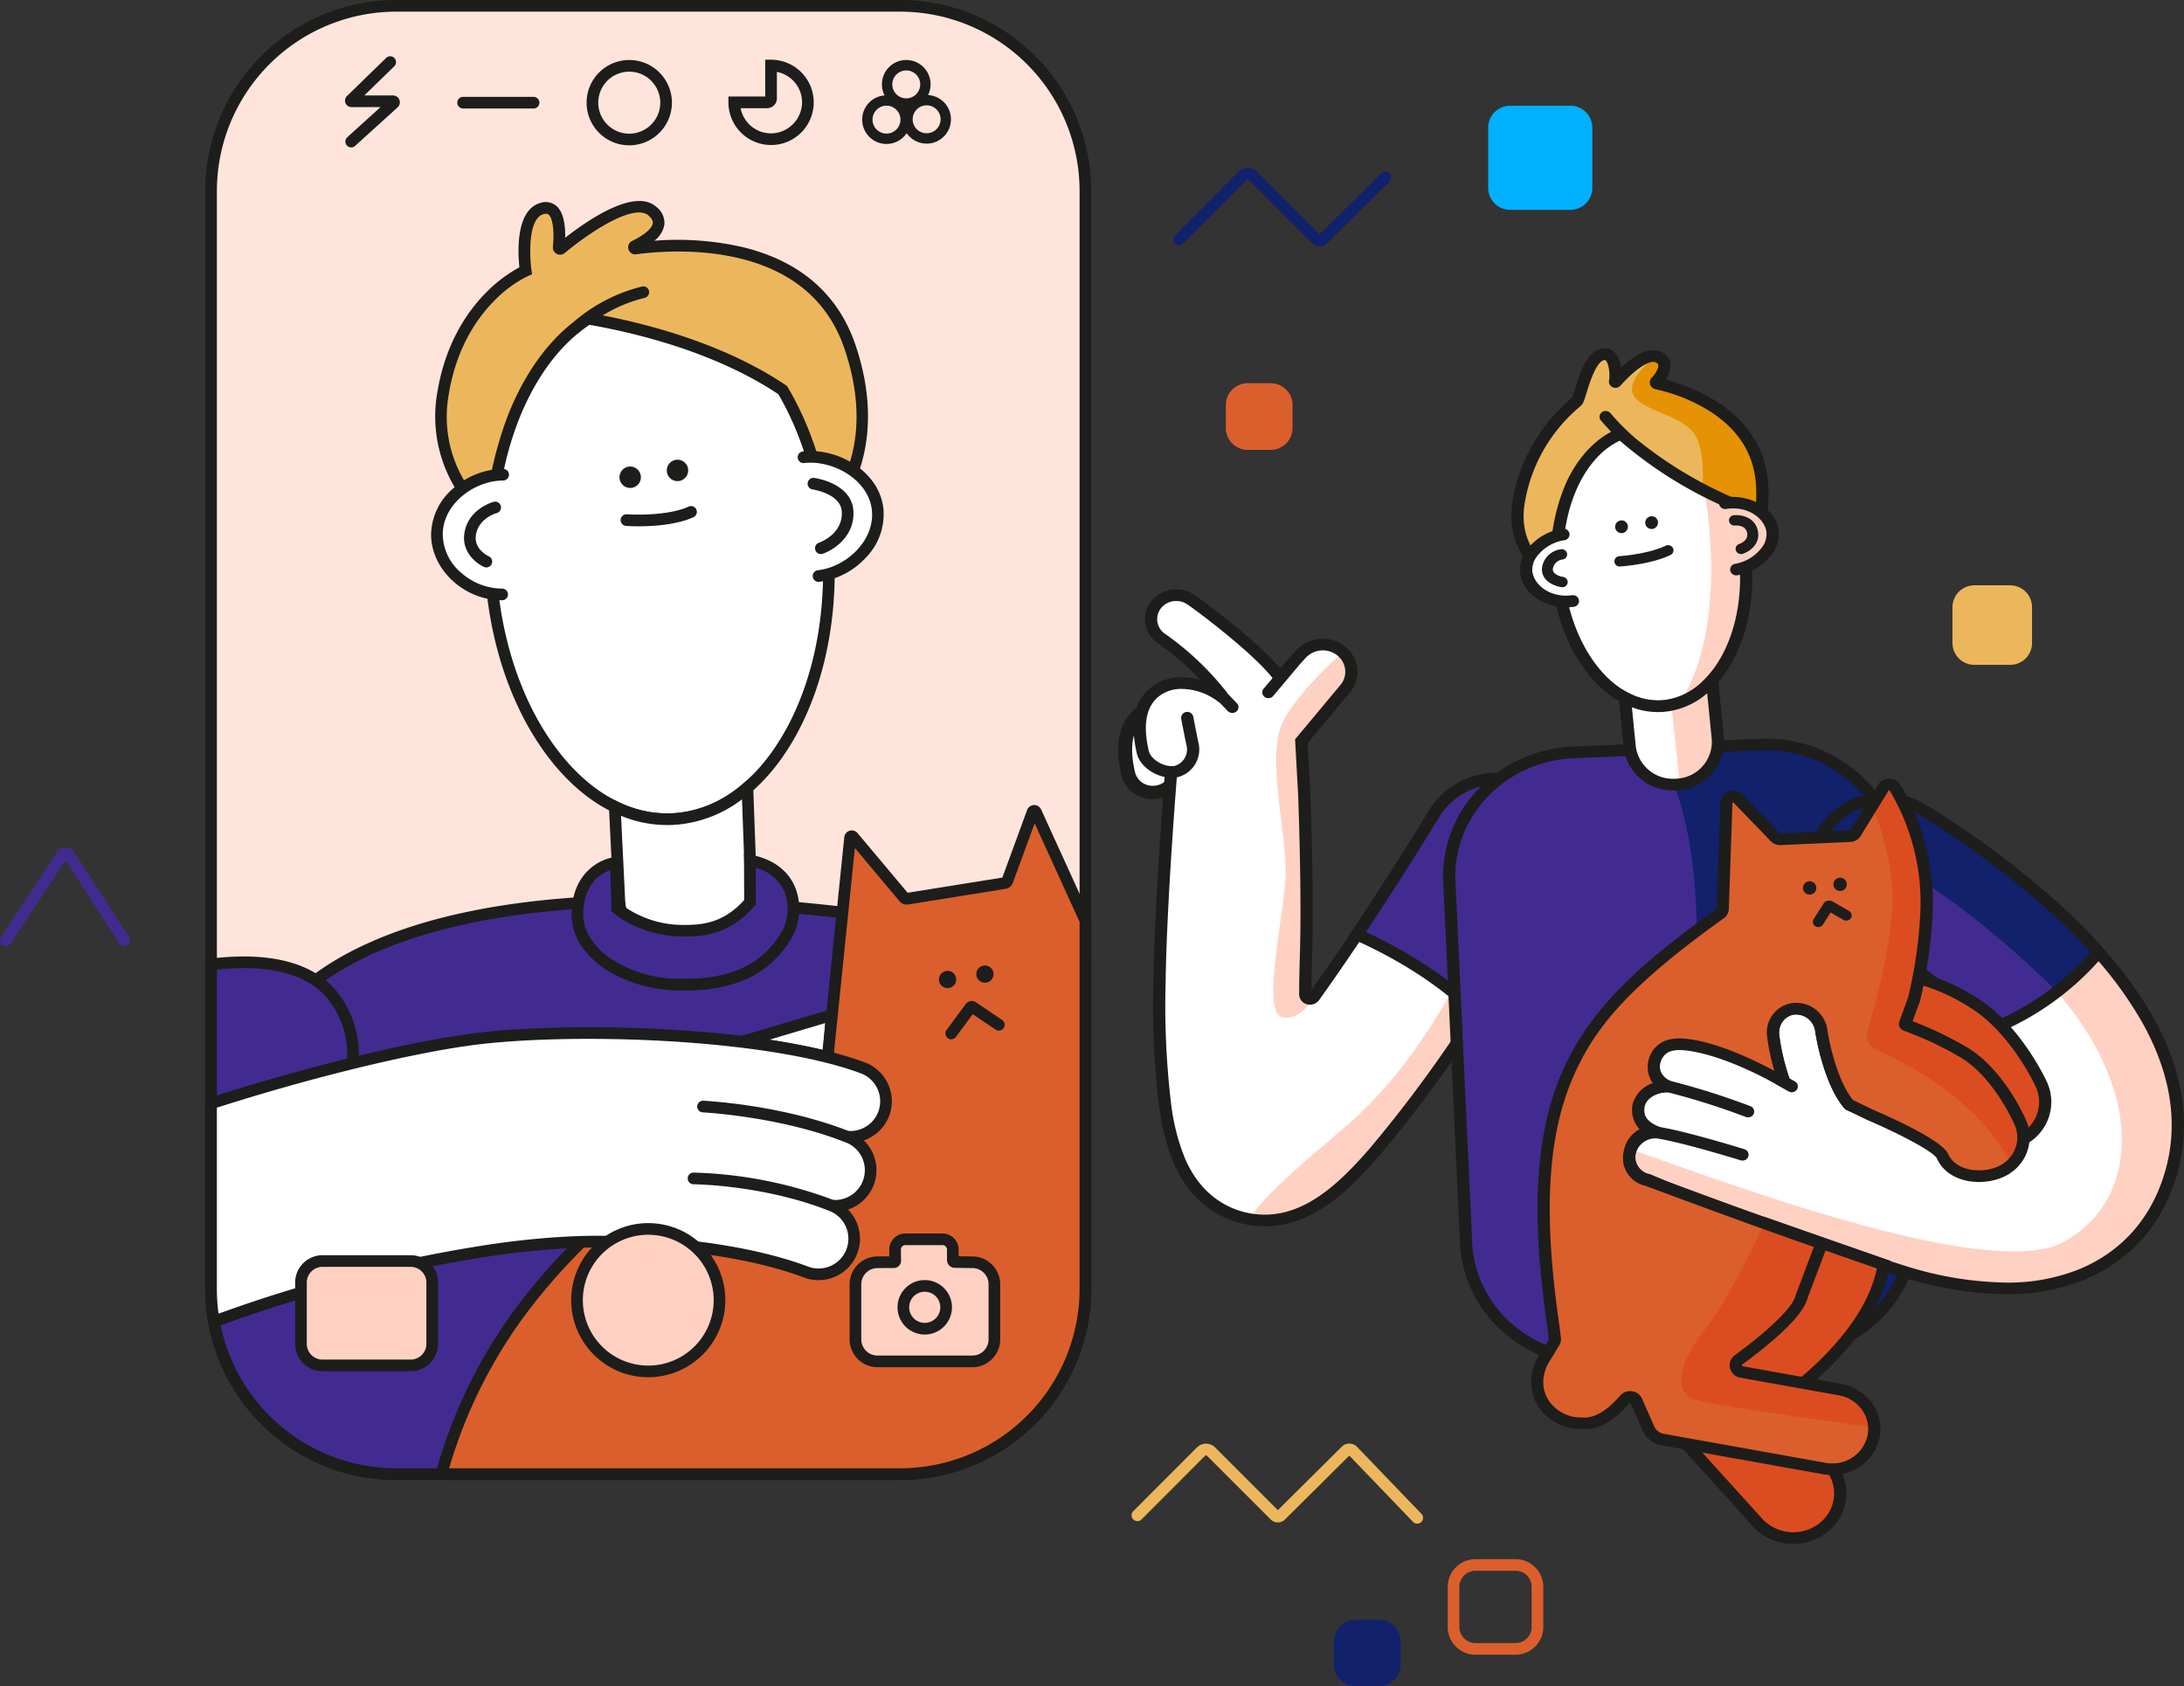 <svg xmlns="http://www.w3.org/2000/svg" width="474.647" height="366.5" viewBox="0 0 474.647 366.5"><rect x="0" y="0" width="474.647" height="366.5" fill="#333333" stroke="none"/><g id="Change-everything_" data-name="Change-everything!" transform="translate(-0.201 -0.464)"><g id="selfie" transform="translate(0.201 0.464)"><g id="Group_40" data-name="Group 40" transform="translate(0 0)"><g id="Element" transform="translate(0 22.98)"><path id="Shape" d="M576.334,22.626H563.24a4.767,4.767,0,0,1-4.766-4.766V4.766A4.766,4.766,0,0,1,563.24,0h13.094A4.766,4.766,0,0,1,581.1,4.766V17.859a4.767,4.767,0,0,1-4.766,4.766" transform="translate(-235.044 0)" fill="#00b1ff" fill-rule="evenodd"></path><path id="Shape-2" data-name="Shape" d="M510.309,582.628h-4.966a4.767,4.767,0,0,1-4.766-4.767V572.9a4.767,4.767,0,0,1,4.766-4.767h4.966a4.767,4.767,0,0,1,4.766,4.767v4.965a4.767,4.767,0,0,1-4.766,4.767" transform="translate(-210.677 -239.108)" fill="#12216b" fill-rule="evenodd"></path><path id="Shape-3" data-name="Shape" d="M486.71,519.464a1.262,1.262,0,0,1-.913-.389l-13.843-14.4-13.991,13.894a2.194,2.194,0,0,1-3.087-.007L441,504.685a.262.262,0,0,0-.369,0l-13.851,13.88a1.267,1.267,0,0,1-1.793-1.79L438.84,502.9a2.8,2.8,0,0,1,3.953,0l13.632,13.632,13.89-13.794a2.343,2.343,0,0,1,3.288,0l.021.021,14,14.565a1.267,1.267,0,0,1-.913,2.144" transform="translate(-178.709 -211.301)" fill="#ecb75c" fill-rule="evenodd"></path><path id="Shape-4" data-name="Shape" d="M1.266,299.828a1.267,1.267,0,0,1-1.057-1.964l12.153-18.455a2.257,2.257,0,0,1,1.891-1.019h.011a2.259,2.259,0,0,1,1.892,1.037l11.878,18.431a1.267,1.267,0,1,1-2.129,1.372L14.251,281.147,2.325,299.258a1.266,1.266,0,0,1-1.059.57" transform="translate(0 -117.166)" fill="#422b90" fill-rule="evenodd"></path><path id="Shape-5" data-name="Shape" d="M472.091,40.394a2.181,2.181,0,0,1-1.547-.639L456.669,25.88a.261.261,0,0,0-.369,0L442.448,39.76a1.267,1.267,0,0,1-1.794-1.79l13.852-13.88a2.795,2.795,0,0,1,3.953,0l13.633,13.633,13.352-13.186a1.267,1.267,0,1,1,1.78,1.8l-13.6,13.428a2.181,2.181,0,0,1-1.537.629" transform="translate(-185.302 -9.794)" fill="#12216b" fill-rule="evenodd"></path><path id="Shape-6" data-name="Shape" d="M549.315,547.966a3.5,3.5,0,0,0-3.5,3.5v8.706a3.5,3.5,0,0,0,3.5,3.5h8.707a3.5,3.5,0,0,0,3.5-3.5v-8.706a3.5,3.5,0,0,0-3.5-3.5Zm8.707,18.239h-8.707a6.04,6.04,0,0,1-6.033-6.033v-8.706a6.04,6.04,0,0,1,6.033-6.033h8.707a6.04,6.04,0,0,1,6.033,6.033v8.706a6.04,6.04,0,0,1-6.033,6.033Z" transform="translate(-228.651 -229.556)" fill="#db5f2c" fill-rule="evenodd"></path><path id="Shape-7" data-name="Shape" d="M745.228,197.262h-7.762A4.766,4.766,0,0,1,732.7,192.5v-7.762a4.766,4.766,0,0,1,4.766-4.766h7.762a4.766,4.766,0,0,1,4.766,4.766V192.5a4.766,4.766,0,0,1-4.766,4.766" transform="translate(-308.371 -75.743)" fill="#ecb75c" fill-rule="evenodd"></path><path id="Shape-8" data-name="Shape" d="M469.748,118.619h-4.966a4.766,4.766,0,0,1-4.766-4.766v-4.966a4.766,4.766,0,0,1,4.766-4.766h4.966a4.767,4.767,0,0,1,4.767,4.766v4.966a4.767,4.767,0,0,1-4.767,4.766" transform="translate(-193.607 -43.821)" fill="#db5f2c" fill-rule="evenodd"></path></g><g id="Character" transform="translate(243.003 75.714)"><path id="Shape-9" data-name="Shape" d="M13.992,147.565l-7.51-11.231c-3.625,2.436-4.7,6.968-3.2,13.468a5.428,5.428,0,0,0,5.347,4.09,5.781,5.781,0,0,0,1.182-.123,5.212,5.212,0,0,0,4.176-6.2" transform="translate(-1.106 -57.378)" fill="#fff" fill-rule="evenodd"></path><path id="Border" d="M14.317,145.507,5.8,132.776l-1.307.878C.284,136.485-.931,141.6.693,148.616a6.936,6.936,0,0,0,6.836,5.227,7.391,7.391,0,0,0,1.509-.156,6.661,6.661,0,0,0,5.337-7.929Zm-9.268-8.46,6.393,9.562.006.034a3.776,3.776,0,0,1-3.066,4.215,4.168,4.168,0,0,1-.855.089,3.919,3.919,0,0,1-3.859-2.953c-1.164-5.025-.693-8.608,1.282-10.838Z" transform="translate(0 -55.881)" fill="#1d1d1b" fill-rule="evenodd"></path><path id="Shape-10" data-name="Shape" d="M99.631,155.028c-.279.456-4.622,7.637-10.8,17.212-2.275,3.527-4.8,7.38-7.46,11.343-1.271,1.892-2.571,3.808-3.892,5.729a288.474,288.474,0,0,1-18.071,24.026c-6.861,7.955-14.513,15.177-24.1,15.177a19.647,19.647,0,0,1-3-.23c-.128-.02-.254-.043-.388-.065-4.091-.718-11.127-3.327-15.168-12.621a47.037,47.037,0,0,1-3.111-12.041,180.318,180.318,0,0,1-1.236-26.689c.237-18.012,2.53-45.853,2.53-45.853-2.518,0-5.6-1.886-6.165-4.317-1.5-6.5-.429-11.034,3.2-13.469,1.81-1.218,4.991-2.328,9.874-.712a14.957,14.957,0,0,1,3.8,1.981l.2-.188a62.555,62.555,0,0,0-12.9-12.207,5.046,5.046,0,0,1-1.407-7.24,5.661,5.661,0,0,1,7.62-1.34c1.3.85,15.179,11.051,19.348,16.987l4.5-4.926a6.449,6.449,0,0,1,8.742-.963,5.588,5.588,0,0,1,.483.4,5.694,5.694,0,0,1,.53,7.9l-9.533,11.431.661,12.035c-.02.211.8,20.162.353,34.644-.08,2.6-.13,5-.151,7.225-.006.371-.006.741-.009,1.1a1.045,1.045,0,0,0,1.89.558c2.385-3.324,5.078-7.192,8.108-11.692q.631-.934,1.253-1.864c9.2-13.764,16.729-26.2,16.809-26.332a16.308,16.308,0,0,1,21.638-5.559,14.659,14.659,0,0,1,5.851,20.556" transform="translate(-3.414 -38.974)" fill="#fff" fill-rule="evenodd"></path><path id="Shadow" d="M73.865,121.951l-9.533,11.431.661,12.036c-.021.211.8,20.162.353,34.644-.08,2.6-.015,8.7,1.415,9.442-2.56,4.011-5.186,4.208-6.685,3.811-4.432-1.171.6-22.663.841-30.848s-3.445-22.684-1.475-30.867c1.309-5.443,8.935-13.06,13.894-17.547a5.694,5.694,0,0,1,.53,7.9" transform="translate(-24.518 -48.001)" fill="#ffd1c3" fill-rule="evenodd"></path><path id="Shadow-2" data-name="Shadow" d="M106.131,221.974c-2.275,3.527-4.8,7.381-7.46,11.344-1.271,1.891-2.571,3.808-3.892,5.728a288.442,288.442,0,0,1-18.071,24.027c-6.861,7.954-14.514,15.177-24.1,15.177a19.5,19.5,0,0,1-3-.231c-.128-.019-.254-.042-.388-.064,4.147-6.417,14.539-14.447,22.414-21.463,16.313-14.531,24.974-35.061,30.609-44.58,2.142-3.617,3.288,1.869,3.887,10.062" transform="translate(-20.716 -88.709)" fill="#ffd1c3" fill-rule="evenodd"></path><path id="Border-2" data-name="Border" d="M97.5,153.475l-.025.041c-1.42,2.342-8.971,14.716-18.2,28.464-1.372,2.041-2.643,3.912-3.885,5.716A287.135,287.135,0,0,1,57.4,211.613c-6.591,7.642-13.949,14.713-23.072,14.713a18.331,18.331,0,0,1-2.782-.214c-3.745-.576-10.613-2.893-14.537-11.919a45.833,45.833,0,0,1-3.022-11.729,179.06,179.06,0,0,1-1.224-26.5c.207-15.758,2.016-39.352,2.438-44.676l.033-.006a6.225,6.225,0,0,0,4.653-7.6c-.172-.742-1.039-5.116-1.091-5.505a1.319,1.319,0,0,0-1.491-1.1,1.281,1.281,0,0,0-1.154,1.416c.075.56.974,5.049,1.132,5.73a3.719,3.719,0,0,1-2.666,4.6.3.3,0,0,0-.033.01h-.624c-1.854,0-4.437-1.483-4.863-3.323-1.379-5.958-.483-10.05,2.665-12.163a7.907,7.907,0,0,1,4.507-1.284,13.253,13.253,0,0,1,4.158.734,13.666,13.666,0,0,1,3.408,1.778l.818.617,1.628,1.692a1.385,1.385,0,0,0,1.884.081,1.223,1.223,0,0,0,.084-1.79l-1.968-2.045-.309-.44a63.283,63.283,0,0,0-13.251-12.547,3.823,3.823,0,0,1-1.064-5.479,4.133,4.133,0,0,1,2.66-1.641,4.294,4.294,0,0,1,3.1.628C19.215,94.812,31.686,104.15,36,109.714l-1.94,2.31a1.224,1.224,0,0,0,.21,1.78,1.37,1.37,0,0,0,.831.277,1.356,1.356,0,0,0,1.042-.477l5.777-6.877s.006-.008.009-.012l1.117-1.223.038-.044a5.074,5.074,0,0,1,6.871-.756,4.562,4.562,0,0,1,1.82,3.105,4.451,4.451,0,0,1-1.024,3.419L40.9,123.022l.685,12.479c0,.144.011.459.04,1.316.459,13.907.564,25.1.314,33.259-.091,2.915-.145,5.726-.161,8.356a2.25,2.25,0,0,0,1.66,2.157,2.424,2.424,0,0,0,2.664-.879c2.547-3.55,5.282-7.494,8.128-11.721q.632-.936,1.257-1.869c8.424-12.6,15.467-24.123,16.793-26.3l.046-.076a14.958,14.958,0,0,1,19.818-5.092,13.82,13.82,0,0,1,6.783,8.359A13.107,13.107,0,0,1,97.5,153.475m4-11.13a16.356,16.356,0,0,0-8.028-9.894c-8.215-4.483-18.738-1.779-23.452,6.015l-.05.082c-1.321,2.173-8.339,13.654-16.734,26.212q-.621.927-1.251,1.861c-2.629,3.9-5.161,7.564-7.535,10.891.021-2.337.073-4.809.153-7.362.252-8.213.146-19.455-.314-33.412-.021-.642-.035-1.06-.038-1.212l0-.031-.64-11.651,9.221-11.056a6.882,6.882,0,0,0,1.583-5.283,7.049,7.049,0,0,0-2.813-4.8,7.84,7.84,0,0,0-10.595,1.146L37.62,107.56c-5.228-6.284-17.581-15.284-18.68-16a7.058,7.058,0,0,0-5.1-1.032,6.8,6.8,0,0,0-4.373,2.7,6.282,6.282,0,0,0,1.749,9,60.857,60.857,0,0,1,9.113,7.878c-4.877-1.339-8.165-.132-10.1,1.171C6.123,114.029,4.868,119,6.5,126.048c.611,2.642,3.408,4.609,6.04,5.157-.439,5.56-2.229,29.006-2.436,44.724a181.3,181.3,0,0,0,1.248,26.876,48.193,48.193,0,0,0,3.2,12.353c4.418,10.165,12.281,12.792,16.574,13.453a21.029,21.029,0,0,0,3.209.248c10.232,0,18.127-7.518,25.134-15.64a289.777,289.777,0,0,0,18.156-24.137c1.247-1.812,2.522-3.689,3.9-5.74,9.262-13.794,16.841-26.212,18.266-28.56l.027-.046a15.512,15.512,0,0,0,1.686-12.391" transform="translate(-2.444 -38.053)" fill="#1d1d1b" fill-rule="evenodd"></path><path id="Shape-11" data-name="Shape" d="M133.947,184c-.379.625-8.375,13.834-18.261,28.555-8.487-8.622-19.6-14.36-26.037-17.22,9.2-13.764,16.729-26.2,16.809-26.332a16.308,16.308,0,0,1,21.638-5.559A14.658,14.658,0,0,1,133.947,184" transform="translate(-37.731 -67.944)" fill="#422b90" fill-rule="evenodd"></path><path id="Border-3" data-name="Border" d="M90.171,193.887c6.055,2.8,15.93,8.073,23.891,15.711,8.847-13.244,15.933-24.861,17.3-27.117l.018-.031a13.439,13.439,0,0,0-5.359-18.827,14.957,14.957,0,0,0-19.818,5.092l-.039.064c-1.28,2.106-7.9,12.942-16,25.109Zm24.307,19.806L113.3,212.5c-8.454-8.588-19.686-14.3-25.629-16.939l-1.374-.61.813-1.216c8.428-12.607,15.425-24.057,16.742-26.225l.042-.068c4.714-7.8,15.237-10.5,23.452-6.017a15.908,15.908,0,0,1,6.343,22.285l-.02.034c-1.42,2.341-8.974,14.726-18.273,28.573Z" transform="translate(-36.322 -67.028)" fill="#1d1d1b" fill-rule="evenodd"></path><path id="Shape-12" data-name="Shape" d="M197.892,280.919l-25.27,1.052-15.168.633c-15.636.654-28.869-10.862-29.557-25.717l-3.625-78.45c-.687-14.856,11.432-27.429,27.068-28.083l27.115-1.131,13.322-.555c15.636-.653,28.87,10.862,29.557,25.718l3.626,78.449c.687,14.856-11.433,27.43-27.068,28.083" transform="translate(-52.29 -62.558)" fill="#422b90" fill-rule="evenodd"></path><path id="Shadow-3" data-name="Shadow" d="M230.836,280.919l-25.27,1.052c1.8-25.873,4.213-61.952,5.226-83.3,1.712-36.043-8.271-48.236-8.271-48.236l8.878-1.216,13.322-.555c15.636-.653,28.87,10.862,29.557,25.718l3.626,78.449c.687,14.856-11.433,27.43-27.068,28.083" transform="translate(-85.235 -62.558)" fill="#12216b" fill-rule="evenodd"></path><path id="Border-4" data-name="Border" d="M192.08,148.988q-.6,0-1.213.025L150.43,150.7c-14.877.62-26.449,12.625-25.8,26.76l3.627,78.449a24.985,24.985,0,0,0,8.74,17.8,27.667,27.667,0,0,0,19.425,6.712l40.438-1.687a27.43,27.43,0,0,0,18.731-8.3,24.754,24.754,0,0,0,7.065-18.456l-3.627-78.449a24.984,24.984,0,0,0-8.74-17.8,27.612,27.612,0,0,0-18.212-6.738M155.209,282.979a30.333,30.333,0,0,1-20.01-7.4,27.454,27.454,0,0,1-9.6-19.554l-3.626-78.449a27.2,27.2,0,0,1,7.762-20.279,30.144,30.144,0,0,1,20.581-9.124l40.437-1.687a30.4,30.4,0,0,1,21.343,7.375,27.455,27.455,0,0,1,9.6,19.554l3.626,78.449a27.2,27.2,0,0,1-7.762,20.278,30.143,30.143,0,0,1-20.581,9.124l-40.437,1.688q-.668.028-1.333.028" transform="translate(-51.321 -61.638)" fill="#1d1d1b" fill-rule="evenodd"></path><path id="Shape-13" data-name="Shape" d="M202.365,39.088a22.756,22.756,0,0,1-11.936,15.256l-25.638.549s-16.632-5.157-14.783-19.751c1.671-13.2,10.807-21.1,12.538-22.493a1.472,1.472,0,0,0,.426-.557c.774-1.737,2.326-9.846,5.863-9.9,2.356-.039,2.548,4.622,2.243,5.931a.093.093,0,0,0,.162.076c1.07-1.2,5.44-5.967,8.527-5.576a2.424,2.424,0,0,1,.844.262c2.548,1.323.405,4.256-.586,5.266a.25.25,0,0,0,.139.422c3.217.667,21.694,5.218,22.853,21.744a28.737,28.737,0,0,1-.652,8.774" transform="translate(-63.074 -0.921)" fill="#ecb75c" fill-rule="evenodd"></path><path id="Shadow-4" data-name="Shadow" d="M220.441,39.4,207.8,34.695s1.43-8.495-.832-13.817-12.279-5.776-13.947-9.739c-1.061-2.519,2.263-6,4.826-8.2a2.424,2.424,0,0,1,.844.262c2.548,1.323.405,4.256-.586,5.266a.25.25,0,0,0,.139.422c3.217.667,21.694,5.218,22.852,21.744a28.736,28.736,0,0,1-.652,8.774" transform="translate(-81.15 -1.234)" fill="#e59204" fill-rule="evenodd"></path><path id="Border-5" data-name="Border" d="M167.9,2.533h-.01c-1.817.029-3.41,5.246-4.01,7.21a19.461,19.461,0,0,1-.647,1.921,2.77,2.77,0,0,1-.8,1.029,34.61,34.61,0,0,0-12.074,21.678c-.706,5.574,1.369,10.343,6.167,14.175a27.041,27.041,0,0,0,7.506,4.153l25.1-.537a20.9,20.9,0,0,0,6.157-4.873c4.1-4.7,5.926-10.691,5.426-17.813-.46-6.561-3.847-11.893-10.066-15.85a37.42,37.42,0,0,0-11.742-4.741,1.575,1.575,0,0,1-1.186-1.033,1.467,1.467,0,0,1,.359-1.489c.789-.8,1.536-2.05,1.418-2.744-.018-.1-.054-.319-.5-.549-1.321-.687-4.421,1.334-7.715,5.025a1.475,1.475,0,0,1-1.721.338,1.334,1.334,0,0,1-.76-1.508c.189-.81.081-3.361-.676-4.241-.121-.142-.185-.151-.232-.151Zm-4.276,52.709-.217-.067a29.068,29.068,0,0,1-8.525-4.634c-5.5-4.362-7.979-10.058-7.167-16.472,1.726-13.636,11.131-21.81,13-23.31a.208.208,0,0,0,.062-.081c.13-.292.33-.947.542-1.64C162.411,5.462,164.061.06,167.845,0A2.973,2.973,0,0,1,170.2,1.082,6.271,6.271,0,0,1,171.434,4.2c4.43-4.178,7.224-4.2,8.85-3.357a3.247,3.247,0,0,1,1.85,2.369,5.146,5.146,0,0,1-1.046,3.574,40.116,40.116,0,0,1,11.047,4.73c6.845,4.355,10.733,10.505,11.244,17.787.686,9.772-2.953,16.109-6.127,19.7a22.54,22.54,0,0,1-7.245,5.567l-.247.106Z" transform="translate(-62.106 0.001)" fill="#1d1d1b" fill-rule="evenodd"></path><path id="Shape-14" data-name="Shape" d="M191.444,90.424a14.115,14.115,0,0,1-3.771.8c-11.279.83-21.523-11.96-22.88-28.57-1.182-14.471,4.772-27.064,13.782-30.619a87.781,87.781,0,0,0,16.678,11.591c2.314,1.244,4.82,2.466,7.507,3.609a42.641,42.641,0,0,1,2.882,12.407c1.2,14.69-4.956,27.449-14.2,30.776" transform="translate(-69.294 -13.485)" fill="#fff" fill-rule="evenodd"></path><path id="Shadow-5" data-name="Shadow" d="M210.92,99.625c.1-.18.21-.366.326-.557,10.49-17.441,4.94-45.166,4.94-45.166a60.339,60.339,0,0,0,6.051,2.539,42.641,42.641,0,0,1,2.882,12.407c1.2,14.69-4.956,27.449-14.2,30.776" transform="translate(-88.77 -22.685)" fill="#ffd1c3" fill-rule="evenodd"></path><path id="Border-6" data-name="Border" d="M199.257,77.161c-3.171,5.574-7.665,8.846-12.653,9.213-10.533.773-20.151-11.517-21.449-27.4-1.078-13.2,4.02-25.2,12.2-29.019a91.285,91.285,0,0,0,23.389,14.636,41.276,41.276,0,0,1,2.607,11.568c.636,7.793-.816,15.254-4.089,21.007M206,55.958a43.583,43.583,0,0,0-2.966-12.763l-.2-.489-.5-.214A89.124,89.124,0,0,1,180.47,29.2a1.379,1.379,0,0,0-.165-.159,49.567,49.567,0,0,1-4.992-5.074,1.382,1.382,0,0,0-1.875-.184,1.224,1.224,0,0,0-.193,1.782c.071.082,1.023,1.193,2.227,2.461-4.021,2.121-7.461,6.008-9.8,11.131a40.926,40.926,0,0,0-3.176,20c.675,8.273,3.512,15.907,7.987,21.494,4.3,5.375,9.652,8.282,15.169,8.282q.578,0,1.157-.042c5.923-.437,11.177-4.178,14.793-10.534,3.514-6.176,5.077-14.134,4.4-22.407" transform="translate(-68.326 -9.892)" fill="#1d1d1b" fill-rule="evenodd"></path><path id="Border-7" data-name="Border" d="M189.277,65.878a1.383,1.383,0,1,1-1.381-1.312,1.348,1.348,0,0,1,1.381,1.312" transform="translate(-78.498 -27.173)" fill="#1d1d1b" fill-rule="evenodd"></path><path id="Border-8" data-name="Border" d="M200.573,64.322a1.383,1.383,0,1,1-1.381-1.312,1.348,1.348,0,0,1,1.381,1.312" transform="translate(-83.253 -26.519)" fill="#1d1d1b" fill-rule="evenodd"></path><path id="Border-9" data-name="Border" d="M187.413,78.484a1.161,1.161,0,0,1-1.181-1.05,1.146,1.146,0,0,1,1.1-1.2c.063,0,6.27-.426,10.014-2.264a1.216,1.216,0,0,1,1.6.483,1.1,1.1,0,0,1-.509,1.517c-4.184,2.055-10.667,2.493-10.941,2.51l-.081,0" transform="translate(-78.378 -31.078)" fill="#1d1d1b" fill-rule="evenodd"></path><path id="Shape-15" data-name="Shape" d="M227.794,58.018c4.191-.635,9.391,1.352,10.26,5.837.768,3.965-3.65,7.945-7.84,8.58" transform="translate(-95.871 -24.369)" fill="#fff" fill-rule="evenodd"></path><path id="Shadow-6" data-name="Shadow" d="M227.794,58.018c4.191-.635,9.391,1.352,10.26,5.837.768,3.965-3.65,7.945-7.84,8.58" transform="translate(-95.871 -24.369)" fill="#ffd1c3" fill-rule="evenodd"></path><path id="Border-10" data-name="Border" d="M229.244,72.782a1.314,1.314,0,0,1-1.315-1.067,1.276,1.276,0,0,1,1.106-1.45,9.2,9.2,0,0,0,5.7-3.453,4.725,4.725,0,0,0,1.041-3.647c-.556-2.869-4.057-5.526-8.739-4.816A1.327,1.327,0,0,1,225.51,57.3a1.276,1.276,0,0,1,1.106-1.45c4.883-.74,10.776,1.671,11.781,6.859a7.008,7.008,0,0,1-1.485,5.568,11.844,11.844,0,0,1-7.455,4.493,1.436,1.436,0,0,1-.212.016" transform="translate(-94.903 -23.449)" fill="#1d1d1b" fill-rule="evenodd"></path><path id="Shape-16" data-name="Shape" d="M163.269,84.3c-4.205.542-9.356-1.559-10.115-6.062-.671-3.981,3.843-7.863,8.048-8.405" transform="translate(-64.43 -29.389)" fill="#fff" fill-rule="evenodd"></path><path id="Border-11" data-name="Border" d="M160.98,84.728c-4.524,0-9.322-2.527-10.112-7.212a7.019,7.019,0,0,1,1.621-5.533,11.881,11.881,0,0,1,7.563-4.327,1.325,1.325,0,0,1,1.5,1.085,1.28,1.28,0,0,1-1.141,1.426,9.224,9.224,0,0,0-5.781,3.326,4.737,4.737,0,0,0-1.129,3.623c.486,2.88,3.92,5.614,8.619,5.007a1.324,1.324,0,0,1,1.5,1.085,1.28,1.28,0,0,1-1.141,1.426,11.757,11.757,0,0,1-1.5.095" transform="translate(-63.46 -28.469)" fill="#1d1d1b" fill-rule="evenodd"></path><path id="Shape-17" data-name="Shape" d="M164.2,77.316s-2.787.376-3.094,2.94,3.226,3.065,3.226,3.065" transform="translate(-67.797 -32.539)" fill="#fff" fill-rule="evenodd"></path><path id="Border-12" data-name="Border" d="M163.472,83.629a1.29,1.29,0,0,1-.177-.012c-1.613-.229-4.573-1.424-4.228-4.306a4.713,4.713,0,0,1,4.1-3.927,1.176,1.176,0,0,1,1.34.956,1.136,1.136,0,0,1-1,1.272,2.413,2.413,0,0,0-2.092,1.954c-.173,1.447,2.13,1.81,2.229,1.825a1.137,1.137,0,0,1,.988,1.284,1.166,1.166,0,0,1-1.167.955" transform="translate(-66.935 -31.721)" fill="#1d1d1b" fill-rule="evenodd"></path><path id="Border-13" data-name="Border" d="M231.853,71.03a1.183,1.183,0,0,1-1.119-.755,1.112,1.112,0,0,1,.729-1.434c.21-.072,2.1-.778,1.7-2.474s-2.4-1.557-2.632-1.535a1.172,1.172,0,0,1-1.3-1,1.138,1.138,0,0,1,1.044-1.235c1.493-.157,4.5.326,5.2,3.28s-1.806,4.624-3.229,5.095a1.236,1.236,0,0,1-.39.063" transform="translate(-96.473 -26.332)" fill="#1d1d1b" fill-rule="evenodd"></path><path id="Shape-18" data-name="Shape" d="M209.1,124.512a15.957,15.957,0,0,1-10.7,5.636,15.1,15.1,0,0,1-8.269-1.845l1.052,10.615a9.456,9.456,0,0,0,9.575,8.291c.3,0,.606-.014.914-.041a9.29,9.29,0,0,0,8.683-9.966Z" transform="translate(-80.021 -52.403)" fill="#fff" fill-rule="evenodd"></path><path id="Shadow-7" data-name="Shadow" d="M207.694,131.207l1.686,15.9s8.368-1.541,8.238-7.7a120.637,120.637,0,0,0-1.1-12.819Z" transform="translate(-87.412 -53.275)" fill="#ffd1c3" fill-rule="evenodd"></path><path id="Border-14" data-name="Border" d="M190.542,128.149l.832,8.395a8.1,8.1,0,0,0,8.247,7.144c.261,0,.526-.012.79-.035a8.013,8.013,0,0,0,7.48-8.586L206.9,125.1a16.533,16.533,0,0,1-9.537,4.055,15.918,15.918,0,0,1-6.824-1.007m9.079,18.071a10.71,10.71,0,0,1-10.9-9.439l-1.29-13.019,2.217,1.181a13.675,13.675,0,0,0,7.514,1.688,14.63,14.63,0,0,0,9.786-5.195l2.045-2.281,1.553,15.674a10.587,10.587,0,0,1-9.886,11.345c-.346.031-.695.046-1.038.046" transform="translate(-78.883 -50.148)" fill="#1d1d1b" fill-rule="evenodd"></path><path id="Shape-19" data-name="Shape" d="M309.682,249.856c-3.763,13.615-12.8,19.821-19.719,22.63a42.942,42.942,0,0,1-16.29,2.95,77.774,77.774,0,0,1-22.924-3.9c-10.123-3.153-29.749-10.379-34.7-12.045-12.4-4.171-20.008-7.65-20.127-7.679a5.063,5.063,0,0,1-3.982-6.079,4.251,4.251,0,0,1,.166-.532,5.816,5.816,0,0,1,6.461-3.533c-2.462-.546-5.012-2.632-5.012-4.934a4.756,4.756,0,0,1,.139-1.146c.667-2.725,4.465-4.524,7.329-3.893a5.049,5.049,0,0,1-4.008-4.931,5.137,5.137,0,0,1,.145-1.207c.667-2.725,3.9-4.181,6.782-3.6,1.371.273,8.312.617,20.941,8.273l.43-.189a44.781,44.781,0,0,1-2.2-9.329,5.185,5.185,0,0,1,4.349-6.043,5.516,5.516,0,0,1,6.079,4.689c.418,3.031,2.376,11.859,6.106,16.168l7.181,3.2a91.47,91.47,0,0,0,13.82,5.528c9.1,2.775,11.853,1.089,14.294.093A7.651,7.651,0,0,0,279,239.833c1.55-5.6-1.1-11.068-9.651-20.244q-2.587-2.775-5.726-5.661a161.613,161.613,0,0,0-24.435-18.2,14.015,14.015,0,0,1-5-19.84,15.649,15.649,0,0,1,20.882-4.751,193.521,193.521,0,0,1,27.314,19.942q1.174,1.035,2.34,2.105a126.9,126.9,0,0,1,9.062,9.159,84.351,84.351,0,0,1,10.624,14.587c6.393,11.371,8.167,22.452,5.271,32.929" transform="translate(-80.722 -71.127)" fill="#fff" fill-rule="evenodd"></path><path id="Shadow-8" data-name="Shadow" d="M309.682,265.9c-3.763,13.615-12.8,19.821-19.719,22.63a42.942,42.942,0,0,1-16.29,2.95,77.774,77.774,0,0,1-22.924-3.9c-10.123-3.153-29.749-10.379-34.7-12.045-12.4-4.171-20.008-7.65-20.127-7.679a5.063,5.063,0,0,1-3.982-6.079,4.251,4.251,0,0,1,.166-.532c16.865,5.725,77.6,29.155,94.047,20.15,17.2-9.418,17.742-33.782-3.33-56.55-8.271-8.937-5.164-14.941-.436-17.725q1.174,1.035,2.34,2.105a126.9,126.9,0,0,1,9.062,9.159,84.35,84.35,0,0,1,10.624,14.587c6.393,11.371,8.167,22.452,5.271,32.929" transform="translate(-80.722 -87.169)" fill="#ffd1c3" fill-rule="evenodd"></path><path id="Border-15" data-name="Border" d="M307.423,248.618h0c-3.625,13.118-12.308,19.088-18.954,21.787a41.708,41.708,0,0,1-15.766,2.848,76.628,76.628,0,0,1-22.509-3.838c-6.857-2.135-18.026-6.123-26.181-9.034-3.853-1.376-6.9-2.462-8.491-3-4.943-1.663-12.363-4.312-19.648-7.479a3.069,3.069,0,0,0-.621-.24,3.8,3.8,0,0,1-2.987-4.561,4.459,4.459,0,0,1,4.229-3.2,3.733,3.733,0,0,1,.8.086v0c.023,0,.043.014.066.018,5.592.935,17.544,4.626,17.663,4.663a1.4,1.4,0,0,0,.413.062,1.33,1.33,0,0,0,1.267-.874,1.254,1.254,0,0,0-.855-1.6c-.5-.154-12.166-3.757-17.964-4.738-1.881-.421-3.973-2.04-3.973-3.7a3.568,3.568,0,0,1,.1-.858c.456-1.864,3.343-3.376,5.587-2.969a156.262,156.262,0,0,1,16.543,5.255,1.4,1.4,0,0,0,.513.1,1.338,1.338,0,0,0,1.231-.778,1.245,1.245,0,0,0-.716-1.657,159.088,159.088,0,0,0-16.827-5.35l0-.012h-.005a3.768,3.768,0,0,1-2.973-3.7,3.919,3.919,0,0,1,.111-.921c.515-2.106,3.11-3.072,5.209-2.65.157.031.378.064.665.105,2.113.306,8.453,1.225,19.134,7.577a1.322,1.322,0,0,0,.221.159l.972.558.12.073,0,0,1.657.951a1.379,1.379,0,0,0,.636.181,1.352,1.352,0,0,0,1.194-.612,1.231,1.231,0,0,0-.452-1.739l-1.2-.69-.038-.111a43.81,43.81,0,0,1-2.116-8.879l-.028-.22a4.383,4.383,0,0,1,.887-3.354,3.456,3.456,0,0,1,2.308-1.271,4.214,4.214,0,0,1,4.587,3.6c.429,3.115,2.414,12.206,6.4,16.808l.191.221,7.422,3.306a93.581,93.581,0,0,0,14.013,5.6c8.93,2.722,12.271,1.3,14.709.268.176-.075.348-.148.523-.22a8.974,8.974,0,0,0,4.82-5.352c1.669-6.036-1.025-11.837-9.943-21.4-1.756-1.884-3.708-3.813-5.8-5.732a162.72,162.72,0,0,0-24.664-18.372,13.13,13.13,0,0,1-6.227-8.151,12.523,12.523,0,0,1,1.665-9.948A14.294,14.294,0,0,1,253.4,171.3a192.148,192.148,0,0,1,29.427,21.88,125.958,125.958,0,0,1,8.971,9.066,83.378,83.378,0,0,1,10.465,14.365c6.231,11.083,7.965,21.853,5.157,32.011m-2.805-33.205a85.839,85.839,0,0,0-10.781-14.805,128.5,128.5,0,0,0-9.155-9.253A195.083,195.083,0,0,0,254.8,169.137a17.044,17.044,0,0,0-22.716,5.169,14.929,14.929,0,0,0-1.986,11.863,15.66,15.66,0,0,0,7.424,9.719,159.761,159.761,0,0,1,24.208,18.035c2.041,1.874,3.944,3.755,5.655,5.59,8.228,8.828,10.766,14,9.36,19.082a6.392,6.392,0,0,1-3.3,3.669c-.183.074-.367.153-.555.232-2.16.918-4.85,2.059-12.807-.368a90.285,90.285,0,0,1-13.591-5.435l-6.972-3.108c-3.448-4.2-5.261-12.639-5.629-15.308a6.682,6.682,0,0,0-2.531-4.366,6.777,6.777,0,0,0-5.038-1.418,6.18,6.18,0,0,0-4.078,2.234,6.842,6.842,0,0,0-1.424,5.227l.027.2a43.571,43.571,0,0,0,1.386,6.68c-10.154-5.756-16.338-6.651-18.472-6.959-.224-.033-.4-.057-.517-.081-3.807-.763-7.554,1.282-8.355,4.558a6.32,6.32,0,0,0-.18,1.493,6.219,6.219,0,0,0,1.443,3.995,7.044,7.044,0,0,0-4.729,4.539,5.353,5.353,0,0,0,2.032,5.688,6.859,6.859,0,0,0-3.786,4.459,6.326,6.326,0,0,0,4.855,7.572l.24.1c7.373,3.207,14.873,5.883,19.867,7.563,1.573.529,4.6,1.612,8.444,2.983,8.178,2.92,19.378,6.918,26.29,9.071a79.409,79.409,0,0,0,23.339,3.964,44.481,44.481,0,0,0,16.814-3.051c7.192-2.921,16.585-9.364,20.484-23.474h0c2.985-10.8,1.174-22.184-5.384-33.849" transform="translate(-79.753 -70.211)" fill="#1d1d1b" fill-rule="evenodd"></path><path id="Shape-20" data-name="Shape" d="M322.962,202.34a61.035,61.035,0,0,1-7.216,7.13,59.483,59.483,0,0,1-17.221,10.119q-2.587-2.774-5.726-5.66a161.6,161.6,0,0,0-24.435-18.2,14.016,14.016,0,0,1-5-19.841,14.668,14.668,0,0,1,2.533-2.964,15.807,15.807,0,0,1,18.35-1.787A192.239,192.239,0,0,1,313.9,193.181a126.9,126.9,0,0,1,9.062,9.16" transform="translate(-109.896 -71.127)" fill="#422b90" fill-rule="evenodd"></path><path id="Shadow-9" data-name="Shadow" d="M325.059,202.641c-2.355,2.75-6.8,6.325-9.218,8.343-19.059-18.47-34.748-28.756-49.742-34.467,5.334-6.7,14.27-8.565,20.243-5.083A192.242,192.242,0,0,1,316,193.481a126.926,126.926,0,0,1,9.062,9.16" transform="translate(-111.993 -71.427)" fill="#12216b" fill-rule="evenodd"></path><path id="Border-16" data-name="Border" d="M275.355,169.357a14.031,14.031,0,0,0-11.827,6.274,12.521,12.521,0,0,0-1.666,9.948,13.132,13.132,0,0,0,6.227,8.151A162.786,162.786,0,0,1,292.753,212.1c1.845,1.694,3.581,3.395,5.171,5.066a59.862,59.862,0,0,0,22.324-15.732c-2.494-2.75-5.264-5.525-8.246-8.26a192.078,192.078,0,0,0-29.427-21.88,14.316,14.316,0,0,0-7.221-1.94Zm21.815,50.815-.614-.66c-1.711-1.835-3.614-3.715-5.655-5.589a159.764,159.764,0,0,0-24.208-18.035,15.658,15.658,0,0,1-7.423-9.719,14.926,14.926,0,0,1,1.986-11.863,17.044,17.044,0,0,1,22.716-5.168,195.016,195.016,0,0,1,29.884,22.217,128.586,128.586,0,0,1,9.154,9.252l.714.8-.7.815a61.437,61.437,0,0,1-24.991,17.63Z" transform="translate(-108.925 -70.211)" fill="#1d1d1b" fill-rule="evenodd"></path><path id="Shape-21" data-name="Shape" d="M229.69,367.86c3.851-2.586,21.289-15.057,23.755-30.48l-25.591-8.932-20.649,28.7-.381,15.075,19.229,21.24a10.6,10.6,0,0,0,14.419.944,9.376,9.376,0,0,0,.995-13.7Z" transform="translate(-87.046 -138.233)" fill="#db5f2c" fill-rule="evenodd"></path><path id="Shadow-10" data-name="Shadow" d="M229.69,367.86c3.851-2.586,21.289-15.057,23.755-30.48l-25.591-8.932-20.649,28.7-.381,15.075,19.229,21.24a10.6,10.6,0,0,0,14.419.944,9.376,9.376,0,0,0,.995-13.7Z" transform="translate(-87.046 -138.233)" fill="#db4d21" fill-rule="evenodd"></path><path id="Border-17" data-name="Border" d="M207.193,370.656l18.894,20.87a9.216,9.216,0,0,0,12.534.815,8.243,8.243,0,0,0,3.029-5.787,8.125,8.125,0,0,0-2.165-6.127l-12.747-13.906,1.205-.809c3.376-2.266,20.03-14.092,23.02-28.621l-23.572-8.228-19.84,27.579Zm25.595,26.3a11.819,11.819,0,0,1-8.716-3.768L204.5,371.569l.4-15.937,21.458-29.827,27.587,9.629-.163,1.023c-2.345,14.667-17.77,26.723-23.111,30.5l10.821,11.8a10.564,10.564,0,0,1,2.814,7.965,10.718,10.718,0,0,1-3.938,7.522,11.9,11.9,0,0,1-7.584,2.7Z" transform="translate(-86.069 -137.121)" fill="#1d1d1b" fill-rule="evenodd"></path><path id="Shape-22" data-name="Shape" d="M324.98,259.65c-.911-2.063-6.127-12.238-14.174-17.5a40.943,40.943,0,0,0-12.425-5.71l-.511,1.641c-.212,1-.43,1.96-.652,2.877l-1.615,4.413-.365,1.174a73.082,73.082,0,0,1,12.661,5.9c7.284,4.3,11.642,13.553,12.441,15.364a7.863,7.863,0,0,1,.671,3.524,9.175,9.175,0,0,0,3.971-11.675" transform="translate(-124.256 -99.508)" fill="#db5f2c" fill-rule="evenodd"></path><path id="Shadow-11" data-name="Shadow" d="M324.98,259.65c-.911-2.063-6.127-12.238-14.174-17.5a40.943,40.943,0,0,0-12.425-5.71l-.511,1.641c-.212,1-.43,1.96-.652,2.877l-1.615,4.413-.365,1.174a73.082,73.082,0,0,1,12.661,5.9c7.284,4.3,11.642,13.553,12.441,15.364a7.863,7.863,0,0,1,.671,3.524,9.175,9.175,0,0,0,3.971-11.675" transform="translate(-124.256 -99.508)" fill="#db4d21" fill-rule="evenodd"></path><path id="Border-18" data-name="Border" d="M295.671,244.62a78.316,78.316,0,0,1,11.733,5.6c7.628,4.5,12.14,14.076,12.967,15.95a9.172,9.172,0,0,1,.528,1.554A7.9,7.9,0,0,0,322.553,259c-1.379-3.123-6.529-12.258-13.7-16.951a42.137,42.137,0,0,0-10.769-5.178l-.116.371c-.206.969-.425,1.929-.649,2.856l-.04.132Zm22.708,27.87.1-2.36a6.63,6.63,0,0,0-.568-2.983c-.772-1.749-4.974-10.68-11.915-14.778a72.8,72.8,0,0,0-12.362-5.765l-1.244-.376.755-2.421,1.591-4.348c.218-.9.429-1.835.629-2.776l.028-.108.889-2.856,1.279.36.207.056a43.836,43.836,0,0,1,12.6,5.825c9.278,6.072,14.594,17.938,14.647,18.057a10.459,10.459,0,0,1-4.507,13.246Z" transform="translate(-123.058 -98.365)" fill="#1d1d1b" fill-rule="evenodd"></path><path id="Shape-23" data-name="Shape" d="M260.275,246.314a8.655,8.655,0,0,1-2.648,1.649c-4.423,1.762-10.4.71-12.258-3.493-1.283-2.859-15.678-8.99-15.678-8.99l-4.58-2.221a.315.315,0,0,1-.112-.085c-3.7-4.329-5.578-13.066-5.993-16.083a5.52,5.52,0,0,0-6.079-4.689,5.185,5.185,0,0,0-4.349,6.043,49.384,49.384,0,0,0,2.2,9.329.309.309,0,0,1-.175.382.687.687,0,0,1-.317-.019c-12.188-6.8-18.652-7.718-20.486-7.929-2.912-.338-5.578.05-6.82,2.929a4.85,4.85,0,0,0,1.659,5.836c.266.166.053.357-.261.394-2.2.253-4.506,1.744-5.033,3.9a4.964,4.964,0,0,0,2.34,5.427.31.31,0,0,1-.133.58c-2.26.287-3.617,2.035-4.148,4.2a4.967,4.967,0,0,0,3.694,6.164c.08.019,13.151,4.911,25.525,9.362,4.335,1.56,8.586,3.065,12.161,4.286a.309.309,0,0,1,.2.4l-4.269,11.3c-.927,3.929-9.2,10.426-13.677,13.7a1.472,1.472,0,0,0,.669,2.651l21.351,3.829a8.871,8.871,0,0,1,7.478,8.261,8.244,8.244,0,0,1-.154,1.927,9.074,9.074,0,0,1-9.015,7.113,9.639,9.639,0,0,1-1.712-.155l-35.081-6.285a4.175,4.175,0,0,1-3.093-2.359L178.8,297.6a1.494,1.494,0,0,0-2.468-.347c-2.154,2.463-5.451,5.6-9.542,5.224a9.894,9.894,0,0,1-6.008-2.007c-4.142-3.146-4.607-8.495-1.529-12.821.015-.025.03-.048.047-.073l1.618-2.708a1.313,1.313,0,0,0,.178-.847l-.382-3.006C153.259,229.38,166.2,213.729,197,191.725a1.376,1.376,0,0,0,.58-1.028l.794-23.128a1.469,1.469,0,0,1,2.458-.92l8.248,8.528a1.491,1.491,0,0,0,.98.38l15.085-.685a1.5,1.5,0,0,0,1.164-.523l1.6-2.584,4.7-7.623a1.5,1.5,0,0,1,2.394.161,48.439,48.439,0,0,1,6.861,27.179,99.638,99.638,0,0,1-2.717,18.808.154.154,0,0,1-.012.034l-1.92,5.253a.308.308,0,0,0,.2.4,74.633,74.633,0,0,1,12.41,5.815c7.282,4.3,11.639,13.552,12.439,15.363a7.971,7.971,0,0,1-1.993,9.16" transform="translate(-66.187 -68.862)" fill="#db5f2c" fill-rule="evenodd"></path><path id="Shadow-12" data-name="Shadow" d="M253.278,372.731c-15.008-2.08-36.618-5.184-39.312-6.178-4.177-1.545-3.481-7.718,2.554-15.214,4.349-5.4,10.022-16.984,12.851-23.036,4.335,1.559,8.585,3.065,12.161,4.287a.309.309,0,0,1,.2.4l-4.269,11.3c-.928,3.929-9.2,10.426-13.678,13.7a1.473,1.473,0,0,0,.669,2.652L245.8,364.47a8.869,8.869,0,0,1,7.477,8.261" transform="translate(-88.937 -138.172)" fill="#db4d21" fill-rule="evenodd"></path><path id="Shadow-13" data-name="Shadow" d="M312.331,246.314c-6.657-13.986-23.3-22.387-29.5-25.117a3.041,3.041,0,0,1-1.811-3.426c.92-4.177,4.193-13.63,5.355-25.768.832-8.689-1.932-18.522-4.228-23.248l2.526-4.612a1.5,1.5,0,0,1,2.394.161,48.44,48.44,0,0,1,6.861,27.179,99.666,99.666,0,0,1-2.71,18.782l-.019.06-1.92,5.253a.308.308,0,0,0,.2.4,74.633,74.633,0,0,1,12.41,5.815c7.282,4.3,11.639,13.552,12.439,15.363a7.971,7.971,0,0,1-1.993,9.16" transform="translate(-118.243 -68.862)" fill="#db4d21" fill-rule="evenodd"></path><path id="Border-19" data-name="Border" d="M176.5,294.562a2.888,2.888,0,0,1,.422.031,2.748,2.748,0,0,1,2.158,1.6l2.669,6.062a2.846,2.846,0,0,0,2.11,1.6l35.081,6.285a8.332,8.332,0,0,0,1.466.133,7.753,7.753,0,0,0,7.7-6.08,7.106,7.106,0,0,0-1.229-5.587,7.837,7.837,0,0,0-5.03-3.123L200.5,291.656a2.817,2.817,0,0,1-2.287-2.07,2.656,2.656,0,0,1,1.051-2.829c7.665-5.6,12.6-10.451,13.191-12.973l.046-.151,3.932-10.405c-7.741-2.663-19.537-6.937-35.087-12.711-.851-.316-1.4-.523-1.594-.592a6.2,6.2,0,0,1-4.6-7.664,6.659,6.659,0,0,1,3.4-4.615,6.109,6.109,0,0,1-1.464-5.588,6.705,6.705,0,0,1,4.333-4.419,6.227,6.227,0,0,1-.633-5.9c1.912-4.438,6.657-3.887,8.214-3.706,4.888.562,11.364,2.944,18.83,6.913a49.853,49.853,0,0,1-1.524-7.169l-.012-.088a6.435,6.435,0,0,1,5.5-7.46,6.81,6.81,0,0,1,7.57,5.785c.368,2.674,2.175,11.149,5.576,15.291l4.364,2.116c3.525,1.5,14.951,6.568,16.327,9.636,1.554,3.516,6.789,4.307,10.517,2.822a7.315,7.315,0,0,0,2.241-1.395,6.786,6.786,0,0,0,1.688-7.755c-.774-1.75-4.982-10.686-11.915-14.778a73.568,73.568,0,0,0-12.15-5.7,1.563,1.563,0,0,1-1.008-2.025l1.9-5.2a97.828,97.828,0,0,0,2.669-18.517,47.318,47.318,0,0,0-6.678-26.483.115.115,0,0,0-.1-.058.145.145,0,0,0-.071.015l-6.277,10.167-.06.071a2.838,2.838,0,0,1-2.176,1l-15.093.685h-.042a2.855,2.855,0,0,1-1.88-.73l-.061-.06-8.207-8.486a.108.108,0,0,0-.109-.009.1.1,0,0,0-.077.091l-.794,23.137a2.616,2.616,0,0,1-1.107,1.967c-20.766,14.833-27.67,23.64-32.079,33.04-6.158,13.127-7.295,30.111-3.69,55.07l.385,3.026a2.541,2.541,0,0,1-.343,1.628l-1.718,2.863c-2.765,3.885-2.248,8.459,1.257,11.122a8.464,8.464,0,0,0,5.175,1.73l.128.006c3.5.32,6.463-2.571,8.389-4.773a2.837,2.837,0,0,1,2.143-.961ZM220.4,312.808a11.1,11.1,0,0,1-1.961-.176l-35.08-6.286a5.487,5.487,0,0,1-4.072-3.106l-2.672-6.07a.108.108,0,0,0-.094-.071.127.127,0,0,0-.119.045c-2.3,2.633-5.905,6.085-10.631,5.681A11.349,11.349,0,0,1,159,300.54c-4.55-3.457-5.315-9.541-1.827-14.481.013-.021.027-.041.041-.062l1.6-2.673a.1.1,0,0,0,.014-.064l-.382-3.011c-3.675-25.434-2.473-42.842,3.9-56.425,6.182-13.179,17.175-22.793,32.909-34.031a.131.131,0,0,0,.05-.081l.794-23.136a2.64,2.64,0,0,1,1.764-2.314,2.87,2.87,0,0,1,2.948.551l.06.058,8.2,8.48a.107.107,0,0,0,.047.017l15.061-.683h.041a.164.164,0,0,0,.071-.019l6.333-10.233a2.863,2.863,0,0,1,2.38-.994,2.81,2.81,0,0,1,2.207,1.3,49.83,49.83,0,0,1,7.043,27.874,100.391,100.391,0,0,1-2.749,19.038,1.628,1.628,0,0,1-.063.194l-1.59,4.35a77.143,77.143,0,0,1,11.733,5.6c7.62,4.5,12.137,14.074,12.966,15.948a9.242,9.242,0,0,1-2.3,10.563,9.965,9.965,0,0,1-3.057,1.9c-4.993,1.99-11.81.788-14-4.171-.662-1.477-8.3-5.473-14.993-8.324l-.061-.028-4.566-2.215a1.634,1.634,0,0,1-.54-.4c-4.706-5.51-6.28-16.623-6.3-16.735a4.218,4.218,0,0,0-4.589-3.6,3.927,3.927,0,0,0-3.2,4.627l.012.089a48.983,48.983,0,0,0,2.135,9.015,1.556,1.556,0,0,1-.9,1.922l-.161.07-.174.026a2.121,2.121,0,0,1-1.176-.376c-7.949-4.436-15.073-7-20-7.566-3.046-.353-4.615.272-5.426,2.153a3.635,3.635,0,0,0,1.159,4.3,1.412,1.412,0,0,1,.682,1.531,1.68,1.68,0,0,1-1.513,1.177c-1.589.182-3.492,1.271-3.9,2.928a3.728,3.728,0,0,0,1.757,4.071,1.556,1.556,0,0,1,.738,1.678,1.62,1.62,0,0,1-1.412,1.227c-2,.254-2.754,2.132-3.023,3.229a3.7,3.7,0,0,0,2.7,4.643c.118.028.118.028,1.869.678,16.174,6.007,28.274,10.384,35.965,13.012a1.562,1.562,0,0,1,1,2.026l-4.242,11.226c-1.037,4.067-8.253,10.037-14.145,14.344a.2.2,0,0,0-.085.232.217.217,0,0,0,.189.171L222.343,293a10.5,10.5,0,0,1,6.738,4.184,9.522,9.522,0,0,1,1.648,7.485,10.388,10.388,0,0,1-10.325,8.144Z" transform="translate(-65.231 -67.942)" fill="#1d1d1b" fill-rule="evenodd"></path><path id="Border-20" data-name="Border" d="M258.537,199.981a1.453,1.453,0,1,1-1.555,1.423,1.487,1.487,0,0,1,1.555-1.423" transform="translate(-108.156 -84.165)" fill="#1d1d1b" fill-rule="evenodd"></path><path id="Border-21" data-name="Border" d="M269.979,198.625a1.452,1.452,0,1,1-1.555,1.423,1.486,1.486,0,0,1,1.555-1.423" transform="translate(-112.971 -83.594)" fill="#1d1d1b" fill-rule="evenodd"></path><path id="Border-22" data-name="Border" d="M261.877,212.99a1.237,1.237,0,0,1-.608-.16,1.1,1.1,0,0,1-.408-1.545l2.22-3.508a1.5,1.5,0,0,1,1.938-.332l3.56,2.054a1.1,1.1,0,0,1,.4,1.547,1.222,1.222,0,0,1-1.628.378l-2.8-1.613-1.66,2.633a1.2,1.2,0,0,1-1.018.547" transform="translate(-109.718 -87.215)" fill="#1d1d1b" fill-rule="evenodd"></path></g><g id="Element-2" data-name="Element" transform="translate(44.602 0)"><path id="Shape-24" data-name="Shape" d="M192.21,42.418V281.065A40.229,40.229,0,0,1,151.982,321.3H42.415a40.236,40.236,0,0,1-39.6-33.14c-.093-.5-.172-1-.242-1.509a40.547,40.547,0,0,1-.386-5.581V42.418A40.23,40.23,0,0,1,42.415,2.187H151.982A40.23,40.23,0,0,1,192.21,42.418" transform="translate(-0.921 -0.92)" fill="#fff" fill-rule="evenodd"></path><path id="Shape-25" data-name="Shape" d="M192.21,42.418V281.065A40.229,40.229,0,0,1,151.982,321.3H42.415a40.236,40.236,0,0,1-39.6-33.14c-.093-.5-.172-1-.242-1.509a40.547,40.547,0,0,1-.386-5.581V42.418A40.23,40.23,0,0,1,42.415,2.187H151.982A40.23,40.23,0,0,1,192.21,42.418" transform="translate(-0.921 -0.92)" fill="#ffe4dc" fill-rule="evenodd"></path><path id="Border-23" data-name="Border" d="M41.5,2.533A39.007,39.007,0,0,0,2.534,41.5V280.145a39.441,39.441,0,0,0,.374,5.407c.074.534.15,1.009.233,1.451A38.888,38.888,0,0,0,41.5,319.109H151.061a39.007,39.007,0,0,0,38.962-38.964V41.5A39.007,39.007,0,0,0,151.061,2.533ZM151.061,321.642H41.5A41.415,41.415,0,0,1,.647,287.456c-.088-.47-.17-.983-.249-1.556a41.961,41.961,0,0,1-.4-5.755V41.5A41.543,41.543,0,0,1,41.5,0H151.061a41.543,41.543,0,0,1,41.495,41.5V280.145a41.543,41.543,0,0,1-41.495,41.5Z" transform="translate(0)" fill="#1d1d1b" fill-rule="evenodd"></path><path id="Shape-26" data-name="Shape" d="M192.21,350.583V422.4a40.23,40.23,0,0,1-40.228,40.232H42.415A40.23,40.23,0,0,1,2.187,422.4V390.887L12.453,371.1S24.058,319.4,171.218,345.249a131.571,131.571,0,0,1,20.992,5.334" transform="translate(-0.921 -142.259)" fill="#422b90" fill-rule="evenodd"></path><path id="Border-24" data-name="Border" d="M2.533,390.278v31.208a39.007,39.007,0,0,0,38.962,38.964H151.061a39.007,39.007,0,0,0,38.962-38.964v-70.92a132.785,132.785,0,0,0-19.945-4.987c-33.3-5.847-62.309-8.158-86.23-6.868-19.089,1.03-34.981,4.342-47.234,9.842-5.98,2.685-14.267,7.379-19.793,14.5a21.869,21.869,0,0,0-4.055,7.408l-.036.155-.074.146Zm148.528,72.705H41.495A41.543,41.543,0,0,1,0,421.485V389.66l10.341-19.935a24.482,24.482,0,0,1,4.3-7.987c3.179-4.169,9.327-10.212,20.568-15.328,12.508-5.692,28.7-9.127,48.132-10.208,24.186-1.345,53.517.969,87.179,6.882a133.442,133.442,0,0,1,21.2,5.387l.845.3v72.717a41.543,41.543,0,0,1-41.495,41.5Z" transform="translate(0 -141.341)" fill="#1d1d1b" fill-rule="evenodd"></path><path id="Shape-27" data-name="Shape" d="M103.44,148.9s-17.812-10.03-14.527-30.609,17.985-26.8,17.985-26.8S105.17,79.557,110.357,78c4.341-1.3,3.96,5.991,3.72,8.408a.3.3,0,0,0,.5.266c2.841-2.345,15.24-12.125,19.821-8.155,3.761,3.26-.931,6.247-3.8,7.643a.265.265,0,0,0,.152.5c8.188-1.119,38.359-3.434,46.7,21.6,9.684,29.052-10.895,42.195-10.895,42.195Z" transform="translate(-37.251 -32.652)" fill="#ecb75c" fill-rule="evenodd"></path><path id="Border-25" data-name="Border" d="M102.888,146.735l62.375,1.538a30.964,30.964,0,0,0,8.418-9.659c4.979-8.833,5.536-19.216,1.655-30.859-3.411-10.232-10.986-16.886-22.517-19.778C143.305,85.59,133.7,86.506,130,87.01a1.532,1.532,0,0,1-.879-2.9c2.656-1.294,4.329-2.73,4.475-3.841.025-.2.1-.79-.954-1.707-2.79-2.418-11.144,2.364-18.185,8.175a1.571,1.571,0,0,1-2.564-1.368c.342-3.435-.034-6.241-.934-6.983-.105-.087-.386-.319-1.161-.087-1.978.594-2.6,3.68-2.772,6.165a32,32,0,0,0,.2,5.929l.14.966-.9.382a26.431,26.431,0,0,0-7.442,5.5c-3.562,3.628-8.152,10.1-9.786,20.339a27.2,27.2,0,0,0,5.713,21.959,32.569,32.569,0,0,0,7.928,7.192Zm63.11,4.09-63.822-1.574-.275-.155a33.8,33.8,0,0,1-8.865-7.9,30.055,30.055,0,0,1-6.29-24.01c1.75-10.962,6.717-17.911,10.575-21.811a30.611,30.611,0,0,1,7.292-5.535c-.337-3.14-.852-12.366,4.463-13.961a3.6,3.6,0,0,1,3.5.558c1,.827,2.083,2.709,1.984,6.98,5.407-4.22,15.177-10.724,19.747-6.763a4.383,4.383,0,0,1,1.806,3.95,5.665,5.665,0,0,1-2.17,3.459,63.705,63.705,0,0,1,19.492,1.457c12.425,3.117,20.6,10.328,24.3,21.435,5.15,15.451,1.8,26.484-1.916,33.019a32.134,32.134,0,0,1-9.5,10.644Z" transform="translate(-36.333 -31.743)" fill="#1d1d1b" fill-rule="evenodd"></path><path id="Shape-28" data-name="Shape" d="M170.482,135.127c-14.082-9.5-31.753-13.731-42.261-15.52-13.6,8.678-22.511,29.927-21.23,54.243,1.642,31.17,19.406,55.573,39.677,54.5s35.372-27.2,33.73-58.372c-.7-13.351-4.366-25.457-9.915-34.856" transform="translate(-44.978 -50.339)" fill="#fff" fill-rule="evenodd"></path><path id="Border-26" data-name="Border" d="M169.733,204.709c-6.149,10.641-14.691,16.773-24.052,17.266s-18.5-4.707-25.734-14.644c-7.351-10.1-11.83-23.83-12.612-38.663-1.125-21.362,5.88-41.213,17.661-50.929a1.266,1.266,0,0,0,.281-.184c.192-.171.385-.337.578-.5q.844-.648,1.718-1.229c9.581,1.667,27.145,5.792,41.042,15.078,5.533,9.479,8.939,21.551,9.6,34.032.782,14.833-2.23,28.959-8.48,39.774M180.742,164.8c-.694-13.177-4.183-25.429-10.089-35.433l-.145-.246-.237-.16c-13.211-8.91-29.637-13.227-39.829-15.187a32.278,32.278,0,0,1,9.094-3.81,1.267,1.267,0,0,0-.492-2.485,35.887,35.887,0,0,0-14.783,7.6c-5.934,4.569-10.857,11.488-14.333,20.2a79.752,79.752,0,0,0-5.122,33.522c.807,15.317,5.457,29.53,13.093,40.021,7.411,10.181,16.793,15.719,26.554,15.719.452,0,.907-.012,1.361-.037,10.247-.539,19.52-7.12,26.112-18.529,6.492-11.235,9.623-25.858,8.816-41.175" transform="translate(-44.057 -45.225)" fill="#1d1d1b" fill-rule="evenodd"></path><path id="Border-27" data-name="Border" d="M160.111,177.408a2.325,2.325,0,1,1-2.325-2.325,2.325,2.325,0,0,1,2.325,2.325" transform="translate(-65.429 -73.687)" fill="#1d1d1b" fill-rule="evenodd"></path><path id="Border-28" data-name="Border" d="M177.862,174.846a2.325,2.325,0,1,1-2.325-2.325,2.325,2.325,0,0,1,2.325,2.325" transform="translate(-72.9 -72.609)" fill="#1d1d1b" fill-rule="evenodd"></path><path id="Border-29" data-name="Border" d="M159.746,194.3c-1.55,0-2.6-.072-2.724-.081a1.267,1.267,0,0,1,.182-2.527c.085.006,8.539.581,13.476-1.689a1.267,1.267,0,0,1,1.059,2.3c-3.7,1.7-8.865,2-11.993,2" transform="translate(-65.591 -79.918)" fill="#1d1d1b" fill-rule="evenodd"></path><path id="Shape-29" data-name="Shape" d="M27.4,396.336,2.187,402.708V361.6c8.636-1.056,21.319-.869,27.154,7.755C38.635,383.1,27.4,396.336,27.4,396.336" transform="translate(-0.921 -152)" fill="#422b90" fill-rule="evenodd"></path><path id="Border-30" data-name="Border" d="M2.533,361.805v38.346l23.225-5.869a26.745,26.745,0,0,0,4-7.688,19.214,19.214,0,0,0-2.389-17.455c-2.89-4.271-9.543-8.949-24.838-7.334ZM0,403.4V359.553l1.113-.136c17.36-2.122,25,3.343,28.356,8.3a21.918,21.918,0,0,1,2.672,19.744,28.238,28.238,0,0,1-4.692,8.76l-.262.31Z" transform="translate(0 -151.07)" fill="#1d1d1b" fill-rule="evenodd"></path><path id="Shape-30" data-name="Shape" d="M101.08,204.161c-7.186,0-14.138-5.825-14.138-13.012s7.233-13.012,14.419-13.012" transform="translate(-36.591 -74.972)" fill="#fff" fill-rule="evenodd"></path><path id="Border-31" data-name="Border" d="M100.159,204.508c-8.206,0-15.4-6.672-15.4-14.278a13.481,13.481,0,0,1,4.95-10.157,16.643,16.643,0,0,1,10.736-4.122,1.267,1.267,0,0,1,0,2.533c-6.209,0-13.153,5.023-13.153,11.746a11.094,11.094,0,0,0,3.951,8.256,13.607,13.607,0,0,0,8.92,3.489,1.267,1.267,0,1,1,0,2.533" transform="translate(-35.67 -74.052)" fill="#1d1d1b" fill-rule="evenodd"></path><path id="Shape-31" data-name="Shape" d="M224.525,171.532c7.139-.824,15.272,4.1,16.1,11.242s-5.694,13.755-12.833,14.578" transform="translate(-94.496 -72.155)" fill="#fff" fill-rule="evenodd"></path><path id="Border-32" data-name="Border" d="M226.865,197.7a1.267,1.267,0,0,1-.143-2.525c6.167-.712,12.49-6.5,11.719-13.176-.758-6.571-8.519-10.84-14.692-10.128a1.266,1.266,0,1,1-.29-2.516c7.489-.865,16.563,4.236,17.5,12.355a13.48,13.48,0,0,1-3.753,10.657,16.645,16.645,0,0,1-10.193,5.326,1.4,1.4,0,0,1-.147.008" transform="translate(-93.575 -71.236)" fill="#1d1d1b" fill-rule="evenodd"></path><path id="Border-33" data-name="Border" d="M101.968,202.538a1.267,1.267,0,0,1-.508-.107c-1.72-.755-4.829-3.232-4.282-7.2.741-5.379,6.169-6.886,6.4-6.947a1.267,1.267,0,0,1,.657,2.447c-.18.049-4.038,1.16-4.547,4.846-.426,3.089,2.758,4.524,2.791,4.538a1.267,1.267,0,0,1-.51,2.427" transform="translate(-40.872 -79.223)" fill="#1d1d1b" fill-rule="evenodd"></path><path id="Border-34" data-name="Border" d="M228.94,195.888a1.267,1.267,0,0,1-.408-2.467c.211-.073,5.263-1.887,4.947-6.779-.251-3.9-6.264-4.782-6.325-4.791a1.266,1.266,0,0,1,.345-2.509c.332.045,8.123,1.176,8.508,7.138.353,5.475-4.2,8.5-6.659,9.341a1.271,1.271,0,0,1-.408.068" transform="translate(-95.143 -75.474)" fill="#1d1d1b" fill-rule="evenodd"></path><path id="Shape-32" data-name="Shape" d="M182.51,295.564a26.8,26.8,0,0,1-16.138,6.845,25.547,25.547,0,0,1-12.686-2.706l.985,20.186a14.5,14.5,0,0,0,14.467,13.79q.357,0,.718-.018a14.22,14.22,0,0,0,13.484-15.134Z" transform="translate(-64.681 -124.394)" fill="#fff" fill-rule="evenodd"></path><path id="Border-35" data-name="Border" d="M154.055,299.757l.884,18.125A13.209,13.209,0,0,0,168.8,330.451a12.739,12.739,0,0,0,9-4.289,13.279,13.279,0,0,0,3.281-9.519l-.739-20.466a27.138,27.138,0,0,1-14.9,5.55,26.314,26.314,0,0,1-11.387-1.971M168.141,333a15.741,15.741,0,0,1-15.732-14.995l-1.089-22.33,1.927.945a24.256,24.256,0,0,0,12.062,2.578,25.381,25.381,0,0,0,15.379-6.541l2-1.718.924,25.6a15.794,15.794,0,0,1-3.915,11.3,15.249,15.249,0,0,1-10.774,5.141c-.257.013-.52.019-.78.019" transform="translate(-63.686 -122.448)" fill="#1d1d1b" fill-rule="evenodd"></path><path id="Shape-33" data-name="Shape" d="M163.156,349.915c-.229,0-.459-.008-.689-.008-13.45,0-22.8-7.473-22.8-15.211,0-10.362,8.368-11.265,8.368-11.265l.3,9.939s5.315,4.83,14.58,4.83c4.705,0,9.543-.733,14.26-6.189l-.034-9.076c10.463,2.007,10.68,11.418,8.134,15.906-4.86,8.572-13.268,11.075-22.127,11.075" transform="translate(-58.783 -135.913)" fill="#422b90" fill-rule="evenodd"></path><path id="Border-36" data-name="Border" d="M145.9,323.915c-2.1.735-5.883,2.988-5.883,9.665,0,3.411,2.121,6.863,5.818,9.472a27.432,27.432,0,0,0,15.711,4.472c.123,0,.246,0,.368,0,.107,0,.214,0,.321,0,10.168,0,17.046-3.413,21.026-10.432a10.2,10.2,0,0,0,.349-8.779,9.291,9.291,0,0,0-6.109-4.89l.029,7.933-.31.358c-5.034,5.825-10.289,6.628-15.218,6.628-9.645,0-15.2-4.949-15.433-5.159l-.4-.361Zm16.336,26.151c-.122,0-.244,0-.367,0-.107,0-.215,0-.323,0-13.268,0-24.062-7.393-24.062-16.478s6.213-12.169,9.5-12.524l1.36-.147.327,10.726A22.367,22.367,0,0,0,162,335.817c3.94,0,8.5-.425,12.991-5.4l-.037-10.132,1.511.29c5.763,1.106,8.315,4.245,9.442,6.684a12.7,12.7,0,0,1-.445,11.09c-4.47,7.885-12.069,11.716-23.23,11.716Z" transform="translate(-57.863 -134.798)" fill="#1d1d1b" fill-rule="evenodd"></path><path id="Shape-34" data-name="Shape" d="M220.139,390.108l.73-9.182-19.578,5.83a153.382,153.382,0,0,1,18.848,3.352" transform="translate(-84.717 -160.32)" fill="#fff" fill-rule="evenodd"></path><path id="Border-37" data-name="Border" d="M202.784,385.027c4.268.645,8.186,1.391,11.708,2.23l.466-5.855Zm14,5.413-1.455-.368a151.686,151.686,0,0,0-18.689-3.324l-6.044-.733,27.183-8.095Z" transform="translate(-80.214 -159.055)" fill="#1d1d1b" fill-rule="evenodd"></path><path id="Border-38" data-name="Border" d="M53.8,40.922a1.267,1.267,0,0,1-.851-2.205l7.225-6.55H53.862a1.4,1.4,0,0,1-.978-2.406l8.509-8.279A1.267,1.267,0,1,1,63.16,23.3l-6.512,6.336h6.234a1.487,1.487,0,0,1,.991,2.6l-9.226,8.364a1.262,1.262,0,0,1-.85.328Z" transform="translate(-22.078 -8.89)" fill="#1d1d1b" fill-rule="evenodd"></path><path id="Border-39" data-name="Border" d="M111.218,38.878H95.909a1.267,1.267,0,1,1,0-2.533h15.31a1.267,1.267,0,0,1,0,2.533" transform="translate(-39.832 -15.296)" fill="#1d1d1b" fill-rule="evenodd"></path><path id="Border-40" data-name="Border" d="M152.389,25.053a6.738,6.738,0,1,0,6.738,6.738,6.745,6.745,0,0,0-6.738-6.738m0,16.009a9.271,9.271,0,1,1,9.271-9.271,9.281,9.281,0,0,1-9.271,9.271" transform="translate(-60.234 -9.478)" fill="#1d1d1b" fill-rule="evenodd"></path><path id="Border-41" data-name="Border" d="M198.981,32.941a6.744,6.744,0,0,0,7.053,5.458,6.816,6.816,0,0,0,6.292-6.292,6.744,6.744,0,0,0-5.458-7.053v5.758a2.132,2.132,0,0,1-2.129,2.129Zm6.612,8a9.18,9.18,0,0,1-6.34-2.515,9.306,9.306,0,0,1-2.923-6.756V30.407h8v-8H205.6a9.306,9.306,0,0,1,6.757,2.923,9.271,9.271,0,0,1-6.167,15.6c-.2.013-.4.019-.6.019Z" transform="translate(-82.629 -9.429)" fill="#1d1d1b" fill-rule="evenodd"></path><path id="Border-42" data-name="Border" d="M260.542,38.449a3.034,3.034,0,1,1,3.034-3.034,3.037,3.037,0,0,1-3.034,3.034m-8.723.072a3.034,3.034,0,1,1,3.033-3.033,3.037,3.037,0,0,1-3.033,3.033m4.291-13.727a3.034,3.034,0,1,1-3.033,3.034,3.037,3.037,0,0,1,3.033-3.034m4.743,5.351a5.285,5.285,0,1,0-9.448.077,5.283,5.283,0,1,0,4.8,8.208,5.282,5.282,0,1,0,4.647-8.285" transform="translate(-103.758 -9.487)" fill="#1d1d1b" fill-rule="evenodd"></path><path id="Shape-35" data-name="Shape" d="M228.7,328.007a.718.718,0,0,1,.064.3v79.909a40.23,40.23,0,0,1-40.228,40.232H89.751a.713.713,0,0,1-.69-.9l0-.01c16.23-57.908,76.911-80.765,82.569-82.782a.713.713,0,0,0,.47-.6l5.51-54a.375.375,0,0,1,.676-.184l11.065,13.182a.714.714,0,0,0,.661.246l21.218-3.406a.714.714,0,0,0,.558-.459l5.494-14.987a.38.38,0,0,1,.7-.028Z" transform="translate(-37.472 -128.069)" fill="#db5f2c" fill-rule="evenodd"></path><path id="Border-43" data-name="Border" d="M89.561,446.256h98.051a39.007,39.007,0,0,0,38.962-38.965V327.5l-9.765-21.416-4.752,12.962a1.983,1.983,0,0,1-1.546,1.274l-21.218,3.405a1.99,1.99,0,0,1-1.831-.682l-9.725-11.585-5.3,51.9a1.988,1.988,0,0,1-1.3,1.664,153.757,153.757,0,0,0-36.993,20.259,133.279,133.279,0,0,0-26.05,25.029,105.869,105.869,0,0,0-18.533,35.944m98.051,2.534H88.83a1.98,1.98,0,0,1-1.911-2.505A108.286,108.286,0,0,1,106.1,408.753a135.834,135.834,0,0,1,26.543-25.509,157.314,157.314,0,0,1,37.316-20.487l5.475-53.654a1.641,1.641,0,0,1,2.925-.846L189.2,321.177l20.59-3.3,5.382-14.683a1.646,1.646,0,0,1,3.046-.116l10.71,23.487a1.991,1.991,0,0,1,.178.822v79.909a41.544,41.544,0,0,1-41.495,41.5" transform="translate(-36.551 -127.148)" fill="#1d1d1b" fill-rule="evenodd"></path><path id="Border-44" data-name="Border" d="M277.23,364.343a1.874,1.874,0,1,1-1.874,1.874,1.874,1.874,0,0,1,1.874-1.874" transform="translate(-115.889 -153.341)" fill="#1d1d1b" fill-rule="evenodd"></path><path id="Border-45" data-name="Border" d="M291.24,362.324a1.874,1.874,0,1,1-1.874,1.874,1.874,1.874,0,0,1,1.874-1.874" transform="translate(-121.785 -152.491)" fill="#1d1d1b" fill-rule="evenodd"></path><path id="Border-46" data-name="Border" d="M279.035,383.974a1.267,1.267,0,0,1-1.017-2.021l4.192-5.665a1.6,1.6,0,0,1,2.171-.371l5.68,3.83a1.267,1.267,0,1,1-1.417,2.1l-4.935-3.327-3.656,4.94a1.266,1.266,0,0,1-1.019.513" transform="translate(-116.905 -158.097)" fill="#1d1d1b" fill-rule="evenodd"></path><path id="Shape-36" data-name="Shape" d="M148.39,405.2a7.744,7.744,0,0,1-7.254,5.036,3.83,3.83,0,0,1-1.241-.232l.605.232a7.743,7.743,0,0,1-2.708,15,4.581,4.581,0,0,1-1.131-.2l.259.09a7.741,7.741,0,1,1-5.413,14.5c-17.958-6.7-41.14-6.533-41.371-6.53,0,0-10.752-.7-27.733,1.866A305.042,305.042,0,0,0,2.815,450.394c-.093-.5-.172-1-.242-1.509a40.549,40.549,0,0,1-.386-5.582V402.971c18.307-5.894,40.555-11.672,56.022-13.828,21.535-3,64.922-1.627,85.635,6.1a7.741,7.741,0,0,1,4.546,9.959" transform="translate(-0.921 -163.159)" fill="#fff" fill-rule="evenodd"></path><path id="Border-47" data-name="Border" d="M146.283,403.844a6.506,6.506,0,0,1-6.067,4.212,2.489,2.489,0,0,1-.763-.141c-14.427-5.574-30.517-6.41-31.2-6.445a1.267,1.267,0,0,0-.123,2.531c.164.008,16.355.853,30.4,6.27v0l.473.18.117.046.012,0,.012.005a6.474,6.474,0,0,1,3.8,8.329,6.5,6.5,0,0,1-6.067,4.214,3.088,3.088,0,0,1-.653-.117,93.487,93.487,0,0,0-30.128-5.84h-.006a1.267,1.267,0,0,0-.007,2.533c.151,0,15.165.147,29.25,5.678l0,.009.245.086a6.477,6.477,0,0,1-2.278,12.539,6.406,6.406,0,0,1-2.262-.413c-17.846-6.657-40.551-6.618-41.778-6.61-.9-.054-11.429-.621-27.958,1.88A308.413,308.413,0,0,0,2.9,447.754a39.426,39.426,0,0,1-.368-5.366V402.979c20.012-6.4,40.984-11.554,54.93-13.5,10.78-1.5,27.21-1.87,42.878-.961,17.856,1.034,32.822,3.519,42.14,7a6.483,6.483,0,0,1,3.8,8.329m-2.917-10.7c-21.657-8.082-65.55-9.052-86.253-6.17C40.04,389.352,16.87,395.7.879,400.849L0,401.132v41.256a42.013,42.013,0,0,0,.4,5.756c.08.573.162,1.085.252,1.567l.276,1.483,1.412-.528A305.266,305.266,0,0,1,61.672,435.3c16.626-2.516,27.355-1.861,27.462-1.854l.049,0h.048c.23,0,23.152-.176,40.911,6.449a8.941,8.941,0,0,0,3.15.573,9.011,9.011,0,0,0,6.4-15.346,9.046,9.046,0,0,0,5.616-5.4,9.029,9.029,0,0,0-2.172-9.627,9.056,9.056,0,0,0,5.517-5.367h0a9.017,9.017,0,0,0-5.29-11.587" transform="translate(0 -162.243)" fill="#1d1d1b" fill-rule="evenodd"></path><path id="Shape-37" data-name="Shape" d="M64.452,477.918v13.319a4.683,4.683,0,0,1-4.684,4.681H40.611a4.683,4.683,0,0,1-4.684-4.681V477.918a4.684,4.684,0,0,1,4.684-4.684H59.768a4.684,4.684,0,0,1,4.684,4.684" transform="translate(-15.121 -199.17)" fill="#fff" fill-rule="evenodd"></path><path id="Shadow-14" data-name="Shadow" d="M64.452,477.918v13.319a4.683,4.683,0,0,1-4.684,4.681H40.611a4.683,4.683,0,0,1-4.684-4.681V477.918a4.684,4.684,0,0,1,4.684-4.684H59.768a4.684,4.684,0,0,1,4.684,4.684" transform="translate(-15.121 -199.17)" fill="#ffd1c3" fill-rule="evenodd"></path><path id="Border-48" data-name="Border" d="M39.691,473.581A3.421,3.421,0,0,0,36.273,477v13.319a3.42,3.42,0,0,0,3.417,3.415H58.848a3.42,3.42,0,0,0,3.417-3.415V477a3.421,3.421,0,0,0-3.417-3.417Zm19.157,22.684H39.691a5.956,5.956,0,0,1-5.95-5.948V477a5.957,5.957,0,0,1,5.95-5.95H58.848A5.956,5.956,0,0,1,64.8,477v13.319a5.956,5.956,0,0,1-5.95,5.948Z" transform="translate(-14.2 -198.25)" fill="#1d1d1b" fill-rule="evenodd"></path><path id="Shape-38" data-name="Shape" d="M269.41,470.072l-3.815-.051a.432.432,0,0,1-.426-.431v-2.27a2.236,2.236,0,0,0-2.236-2.237h-8.08a2.236,2.236,0,0,0-2.236,2.237l.036,2.426a.3.3,0,0,1-.3.308l-3.548.018a4.8,4.8,0,0,0-4.8,4.8v11.947a4.8,4.8,0,0,0,4.8,4.8H269.41a4.8,4.8,0,0,0,4.8-4.8V474.869a4.8,4.8,0,0,0-4.8-4.8" transform="translate(-102.694 -195.739)" fill="#fff" fill-rule="evenodd"></path><path id="Shadow-15" data-name="Shadow" d="M269.41,470.072l-3.815-.051a.432.432,0,0,1-.426-.431v-2.27a2.236,2.236,0,0,0-2.236-2.237h-8.08a2.236,2.236,0,0,0-2.236,2.237l.036,2.426a.3.3,0,0,1-.3.308l-3.548.018a4.8,4.8,0,0,0-4.8,4.8v11.947a4.8,4.8,0,0,0,4.8,4.8H269.41a4.8,4.8,0,0,0,4.8-4.8V474.869a4.8,4.8,0,0,0-4.8-4.8" transform="translate(-102.694 -195.739)" fill="#ffd1c3" fill-rule="evenodd"></path><path id="Border-49" data-name="Border" d="M253.932,465.429a.971.971,0,0,0-.969.969l.036,2.407a1.571,1.571,0,0,1-1.563,1.593l-3.548.019a3.536,3.536,0,0,0-3.537,3.531V485.9a3.534,3.534,0,0,0,3.53,3.53H268.49a3.534,3.534,0,0,0,3.53-3.53V473.949a3.534,3.534,0,0,0-3.53-3.531h-.017l-3.814-.05a1.7,1.7,0,0,1-1.676-1.7V466.4a.971.971,0,0,0-.97-.97ZM268.49,491.96H247.881a6.07,6.07,0,0,1-6.063-6.064V473.949a6.071,6.071,0,0,1,6.063-6.064l2.57-.013-.021-1.453a3.511,3.511,0,0,1,3.5-3.522h8.08a3.506,3.506,0,0,1,3.5,3.5v1.446l2.983.04a6.07,6.07,0,0,1,6.054,6.064V485.9a6.07,6.07,0,0,1-6.063,6.064Z" transform="translate(-101.774 -194.819)" fill="#1d1d1b" fill-rule="evenodd"></path><path id="Border-50" data-name="Border" d="M265.71,482.92a3.382,3.382,0,1,0,3.382,3.383,3.387,3.387,0,0,0-3.382-3.383m0,9.3a5.916,5.916,0,1,1,5.916-5.915,5.922,5.922,0,0,1-5.916,5.915" transform="translate(-109.339 -202.18)" fill="#1d1d1b" fill-rule="evenodd"></path><path id="Shape-39" data-name="Shape" d="M170.483,476.674A15.482,15.482,0,1,1,155,461.192a15.483,15.483,0,0,1,15.482,15.482" transform="translate(-58.719 -194.101)" fill="#fff" fill-rule="evenodd"></path><path id="Shadow-16" data-name="Shadow" d="M170.483,476.674A15.482,15.482,0,1,1,155,461.192a15.483,15.483,0,0,1,15.482,15.482" transform="translate(-58.719 -194.101)" fill="#ffd1c3" fill-rule="evenodd"></path><path id="Border-51" data-name="Border" d="M154.08,461.539A14.216,14.216,0,1,0,168.3,475.755a14.231,14.231,0,0,0-14.216-14.216m0,30.965a16.749,16.749,0,1,1,16.749-16.749A16.768,16.768,0,0,1,154.08,492.5" transform="translate(-57.798 -193.181)" fill="#1d1d1b" fill-rule="evenodd"></path></g></g></g></g></svg>